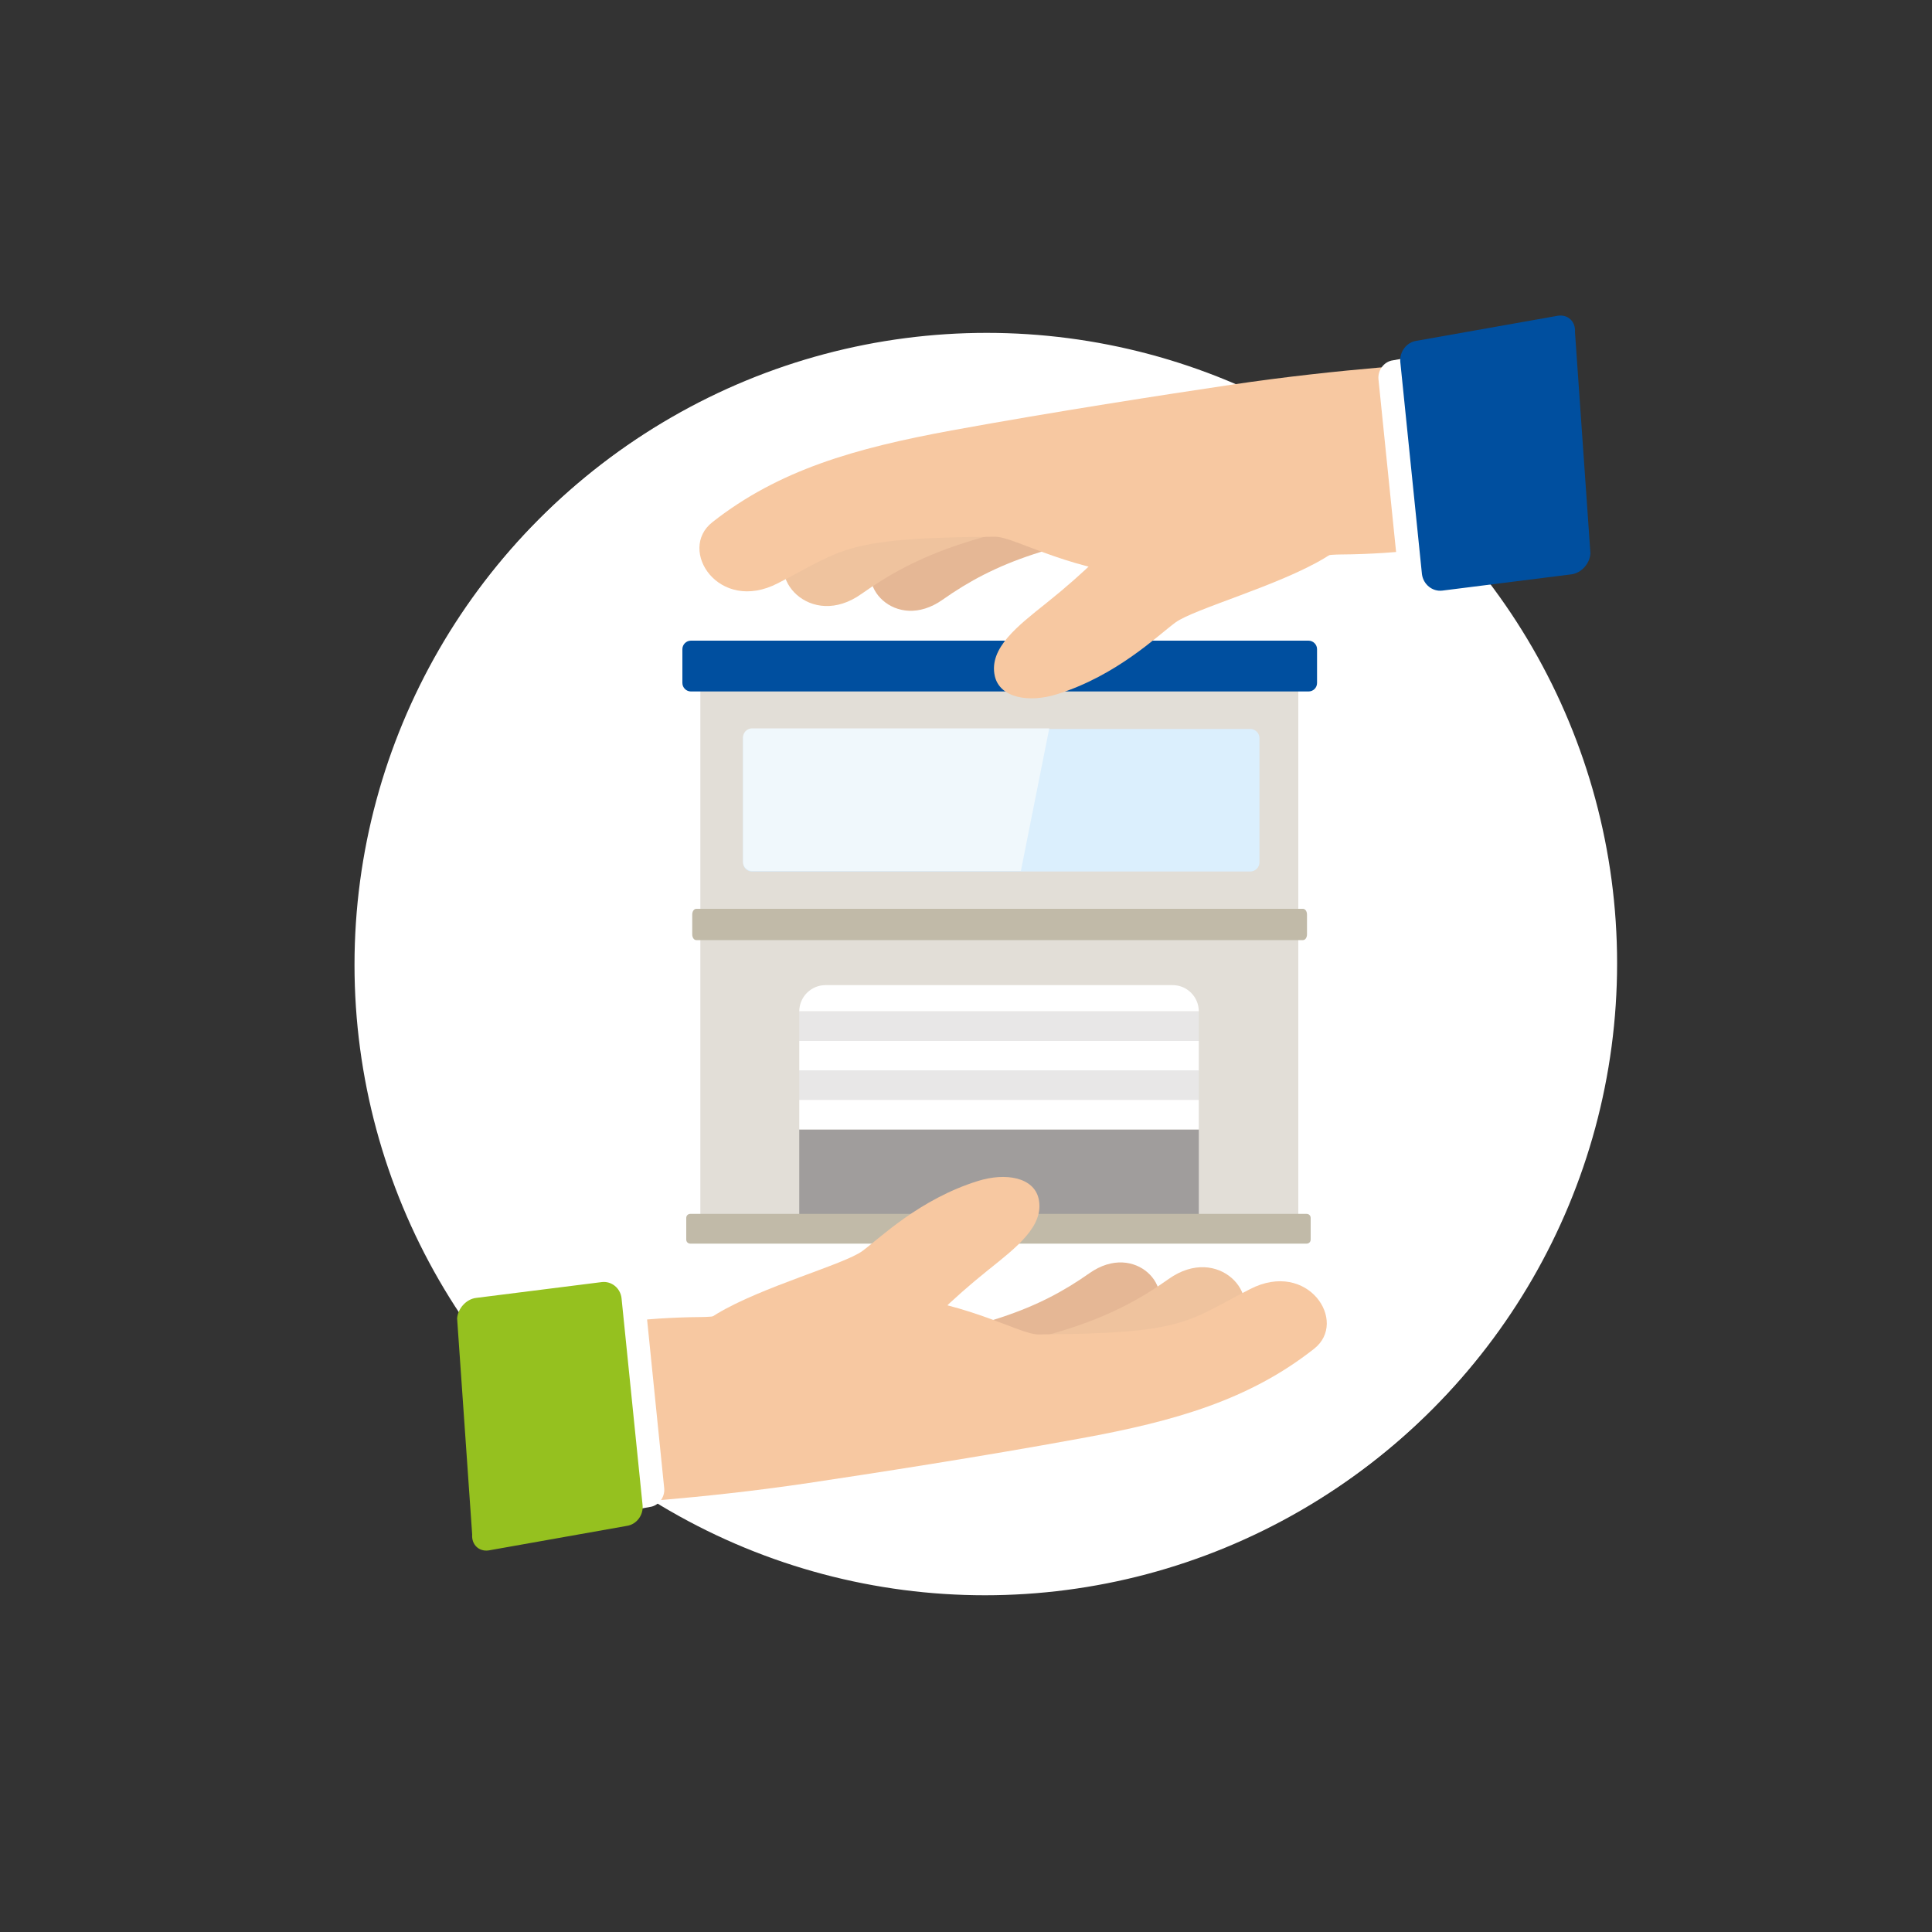 <?xml version="1.0" encoding="utf-8"?>
<!-- Generator: Adobe Illustrator 28.0.0, SVG Export Plug-In . SVG Version: 6.00 Build 0)  -->
<svg version="1.1" id="Layer_1" xmlns="http://www.w3.org/2000/svg" xmlns:xlink="http://www.w3.org/1999/xlink" x="0px" y="0px"
	 viewBox="0 0 1000 1000" style="enable-background:new 0 0 1000 1000;" xml:space="preserve">
<rect x="0" y="0" width="1000" height="1000" fill="#333333" stroke="none"/>
<style type="text/css">
	
		.st0{fill:url(#cirkel_gradient_stroke_wit_00000057858184810131837500000008178834962944429189_);stroke:#FFFFFF;stroke-width:2.617;stroke-miterlimit:10;}
	.st1{fill:none;}
	.st2{fill:#FFFFFF;stroke:#FFFFFF;stroke-width:2.617;stroke-miterlimit:10;}
	.st3{fill:#E5B795;}
	.st4{fill:#EFC39E;}
	.st5{fill:#E2DED7;}
	.st6{fill:#C1BAA8;}
	.st7{fill:#DBEFFD;}
	.st8{fill:#F0F8FC;}
	.st9{fill:#004F9F;}
	.st10{fill:#A09D9C;}
	.st11{fill:#FFFFFF;}
	.st12{fill:#E8E7E7;}
	.st13{fill:#F7C8A1;}
	.st14{fill:#95C11F;}
</style>
<g id="Cirkel">
	
		<linearGradient id="cirkel_gradient_stroke_wit_00000132766518553350384790000004727850558158793103_" gradientUnits="userSpaceOnUse" x1="509.849" y1="1038.724" x2="509.849" y2="187.783">
		<stop  offset="0.156" style="stop-color:#FFFFFF"/>
		<stop  offset="1" style="stop-color:#D8EEFD"/>
	</linearGradient>
	
		<circle id="cirkel_gradient_stroke_wit_00000101063882627934882160000015892253089499297697_" style="fill:url(#cirkel_gradient_stroke_wit_00000132766518553350384790000004727850558158793103_);stroke:#FFFFFF;stroke-width:2.617;stroke-miterlimit:10;" cx="509.8" cy="499.4" r="325"/>
	<g>
		<rect class="st1" width="1000" height="1000"/>
	</g>
</g>
<g id="Icoon_x5F_Extra_x5F_Zekerheid_00000077294046493528270760000016087851366638911643_">
	<g id="Opstalverzekering_00000006680503138238149990000014059224826621608615_">
		<g>
			
				<circle id="cirkel_gradient_stroke_wit_00000053526536862658745420000012190067671171050162_" class="st2" cx="510.7" cy="498.6" r="325"/>
			<path class="st3" d="M497.7,736c41-13.6,72.7-27.7,98.4-54.4c13.6-14.2-8.3-39.4-32.2-22.6c-26.7,18.8-54.8,29.2-120.1,38.7
				c-9.2,1.3-57-18.7-73.8-13.8c-16.8,4.8-29.3,18.9-48.8,21.7c-26.4,3.9-48.2,10.6-48.2,10.6S453.8,750.5,497.7,736z"/>
			<path class="st4" d="M533.5,745.5c44.3-14.8,78.6-30.3,106.3-59.2c14.7-15.4-9.1-42.6-34.9-24.3c-28.8,20.5-59.2,31.8-129.8,42.3
				c-10,1.5-61.8-20-80-14.7c-18.2,5.3-31.6,20.5-52.7,23.7c-28.6,4.3-52.1,11.7-52.1,11.7S486.1,761.3,533.5,745.5z"/>
			<g id="Bedrijf_00000171680208473304003380000010001315940731975593_">
				<g>
					<rect x="362.5" y="347.7" class="st5" width="309.5" height="287"/>
					<g>
						<path class="st6" d="M360.4,470.4h314c1.2,0,2.1,1.3,2.1,3v10.2c0,1.7-0.9,3-2.1,3h-314c-1.2,0-2.1-1.3-2.1-3v-10.2
							C358.3,471.7,359.2,470.4,360.4,470.4"/>
					</g>
					<g>
						<path class="st7" d="M384.6,446.4V382c0-2.6,2.1-4.7,4.7-4.7h257.8c2.6,0,4.8,2.1,4.8,4.8v64.2c0,2.6-2.1,4.8-4.8,4.8H389.3
							C386.7,451.1,384.6,449,384.6,446.4"/>
						<path class="st8" d="M384.6,446.1v-64.4c0-2.6,2.1-4.7,4.7-4.7h153.8l-14.7,73.8H389.3C386.7,450.8,384.6,448.6,384.6,446.1"
							/>
						<path class="st9" d="M677.3,357.9H357.6c-2.4,0-4.4-2-4.4-4.4v-17.5c0-2.4,2-4.4,4.4-4.4h319.7c2.4,0,4.4,2,4.4,4.4v17.5
							C681.7,356,679.7,357.9,677.3,357.9"/>
						<rect x="413.7" y="584.6" class="st10" width="206.8" height="44.9"/>
						<path class="st11" d="M620.5,523.5H413.7c0-7.5,6.1-13.6,13.6-13.6h179.7C614.4,509.9,620.5,516,620.5,523.5"/>
						<rect x="413.7" y="523.5" class="st12" width="206.8" height="15.3"/>
						<rect x="413.7" y="538.8" class="st11" width="206.8" height="15.3"/>
						<rect x="413.7" y="554" class="st12" width="206.8" height="15.3"/>
						<rect x="413.7" y="569.3" class="st11" width="206.8" height="15.3"/>
						<path class="st6" d="M357.3,628.3h319c1.2,0,2.1,0.9,2.1,2.1v11.2c0,1.2-0.9,2.1-2.1,2.1h-319c-1.2,0-2.1-0.9-2.1-2.1v-11.2
							C355.2,629.2,356.1,628.3,357.3,628.3"/>
					</g>
				</g>
			</g>
			<path class="st13" d="M311.6,778.6c0,0,49.9-2.5,106.9-11c32.7-4.9,88.6-13.5,140.9-23.1c48.9-8.9,87.3-20,120.8-46.4
				c17.8-14-3.2-46.2-33.1-30.9c-33.5,17.2-33.6,23-109.5,23.5c-10.7,0.1-38.8-18.8-87.6-21.3c-20.1-1-64.3,12.1-87,12.3
				c-30.8,0.2-56.7,4.5-56.7,4.5L311.6,778.6z"/>
			<path class="st13" d="M336.7,709.4c0,0,11.1-15.4,34.4-29.4c23.2-14,66-25.6,75.3-32.5s29.6-26.8,59.7-36.2
				c14.3-4.5,29-2,31.5,9.2c3.1,14.1-11.7,25.3-26.3,37c-38,30.4-58.1,58.7-64.7,69.8s-57.2,23.8-64.2,21.1
				C375.3,745.7,336.7,709.4,336.7,709.4z"/>
			<path id="jasje_00000179613665094002577040000003482194971476783765_" class="st11" d="M324.8,666.3l-58.7,7.4
				c-4.5,0.6-8.5,4.9-8.8,9.6l7,100.8c-0.3,4.7,3.1,8,7.6,7.4l64.5-11.5c4.5-0.6,7.8-5,7.4-9.6l-9.8-96.6
				C333.4,669.1,329.4,665.7,324.8,666.3z"/>
			<path id="jasje_00000019669227086950402260000007030960071230563729_" class="st14" d="M311.5,663.6l-65.1,8.2
				c-5,0.6-9.4,5.4-9.8,10.6l7.8,111.9c-0.4,5.2,3.5,8.9,8.5,8.2l71.5-12.7c5-0.7,8.7-5.5,8.2-10.7l-10.9-107.2
				C321.1,666.7,316.5,663,311.5,663.6z"/>
			<g id="Hand_x5F_blauw_00000066513597272155154140000002038676577661156996_">
				<path class="st3" d="M555.7,231.5c-42,13.9-74.5,28.4-100.8,55.8c-14,14.5,8.5,40.4,33,23.1c27.4-19.3,56.1-29.9,123.1-39.7
					c9.5-1.4,58.5,19.1,75.7,14.2c17.2-5,30-19.3,50-22.3c27.1-4,49.4-10.9,49.4-10.9S600.7,216.7,555.7,231.5z"/>
				<path class="st4" d="M519,221.8c-45.4,15.2-80.5,31-108.9,60.7c-15,15.8,9.4,43.7,35.8,24.9c29.6-21,60.6-32.6,133.1-43.4
					c10.2-1.5,63.3,20.5,82,15s32.4-21,54-24.3c29.3-4.4,53.4-12,53.4-12S567.6,205.5,519,221.8z"/>
				<path class="st13" d="M720.7,258.8c0,0-11.4,15.8-35.2,30.1c-23.8,14.3-67.6,26.3-77.1,33.3s-30.3,27.4-61.2,37.1
					c-14.6,4.6-29.7,2-32.3-9.4c-3.2-14.5,12-26,27-38c39-31.1,59.5-60.2,66.3-71.5s58.6-24.4,65.8-21.7
					C681.2,221.6,720.7,258.8,720.7,258.8z"/>
				<path class="st13" d="M746.4,187.9c0,0-51.2,2.6-109.5,11.3c-33.6,5-90.8,13.8-144.4,23.6c-50.1,9.2-89.5,20.5-123.8,47.5
					c-18.2,14.3,3.3,47.4,33.9,31.6c34.3-17.6,34.4-23.6,112.3-24.1c11-0.1,39.7,19.3,89.8,21.8c20.6,1,65.9-12.4,89.1-12.6
					c31.5-0.2,58.1-4.6,58.1-4.6L746.4,187.9z"/>
				<path id="jasje_00000176734806149075356060000010521052330146514818_" class="st11" d="M732.9,303l60.1-7.6c4.6-0.6,8.7-5,9-9.8
					l-7.2-103.3c0.3-4.8-3.2-8.2-7.8-7.6L721,186.5c-4.6,0.6-8,5.1-7.5,9.9l10.1,99C724,300.1,728.2,303.5,732.9,303z"/>
				<path id="jasje_00000157996096027149368120000008581324858585570448_" class="st9" d="M746.5,305.7l66.7-8.4
					c5.2-0.6,9.7-5.5,10-10.9l-8-114.6c0.4-5.3-3.6-9.1-8.7-8.4l-73.3,13c-5.1,0.7-8.9,5.6-8.4,11l11.2,109.8
					C736.7,302.5,741.4,306.3,746.5,305.7z"/>
			</g>
		</g>
	</g>
	<g>
		<rect class="st1" width="1000" height="1000"/>
	</g>
</g>
</svg>
